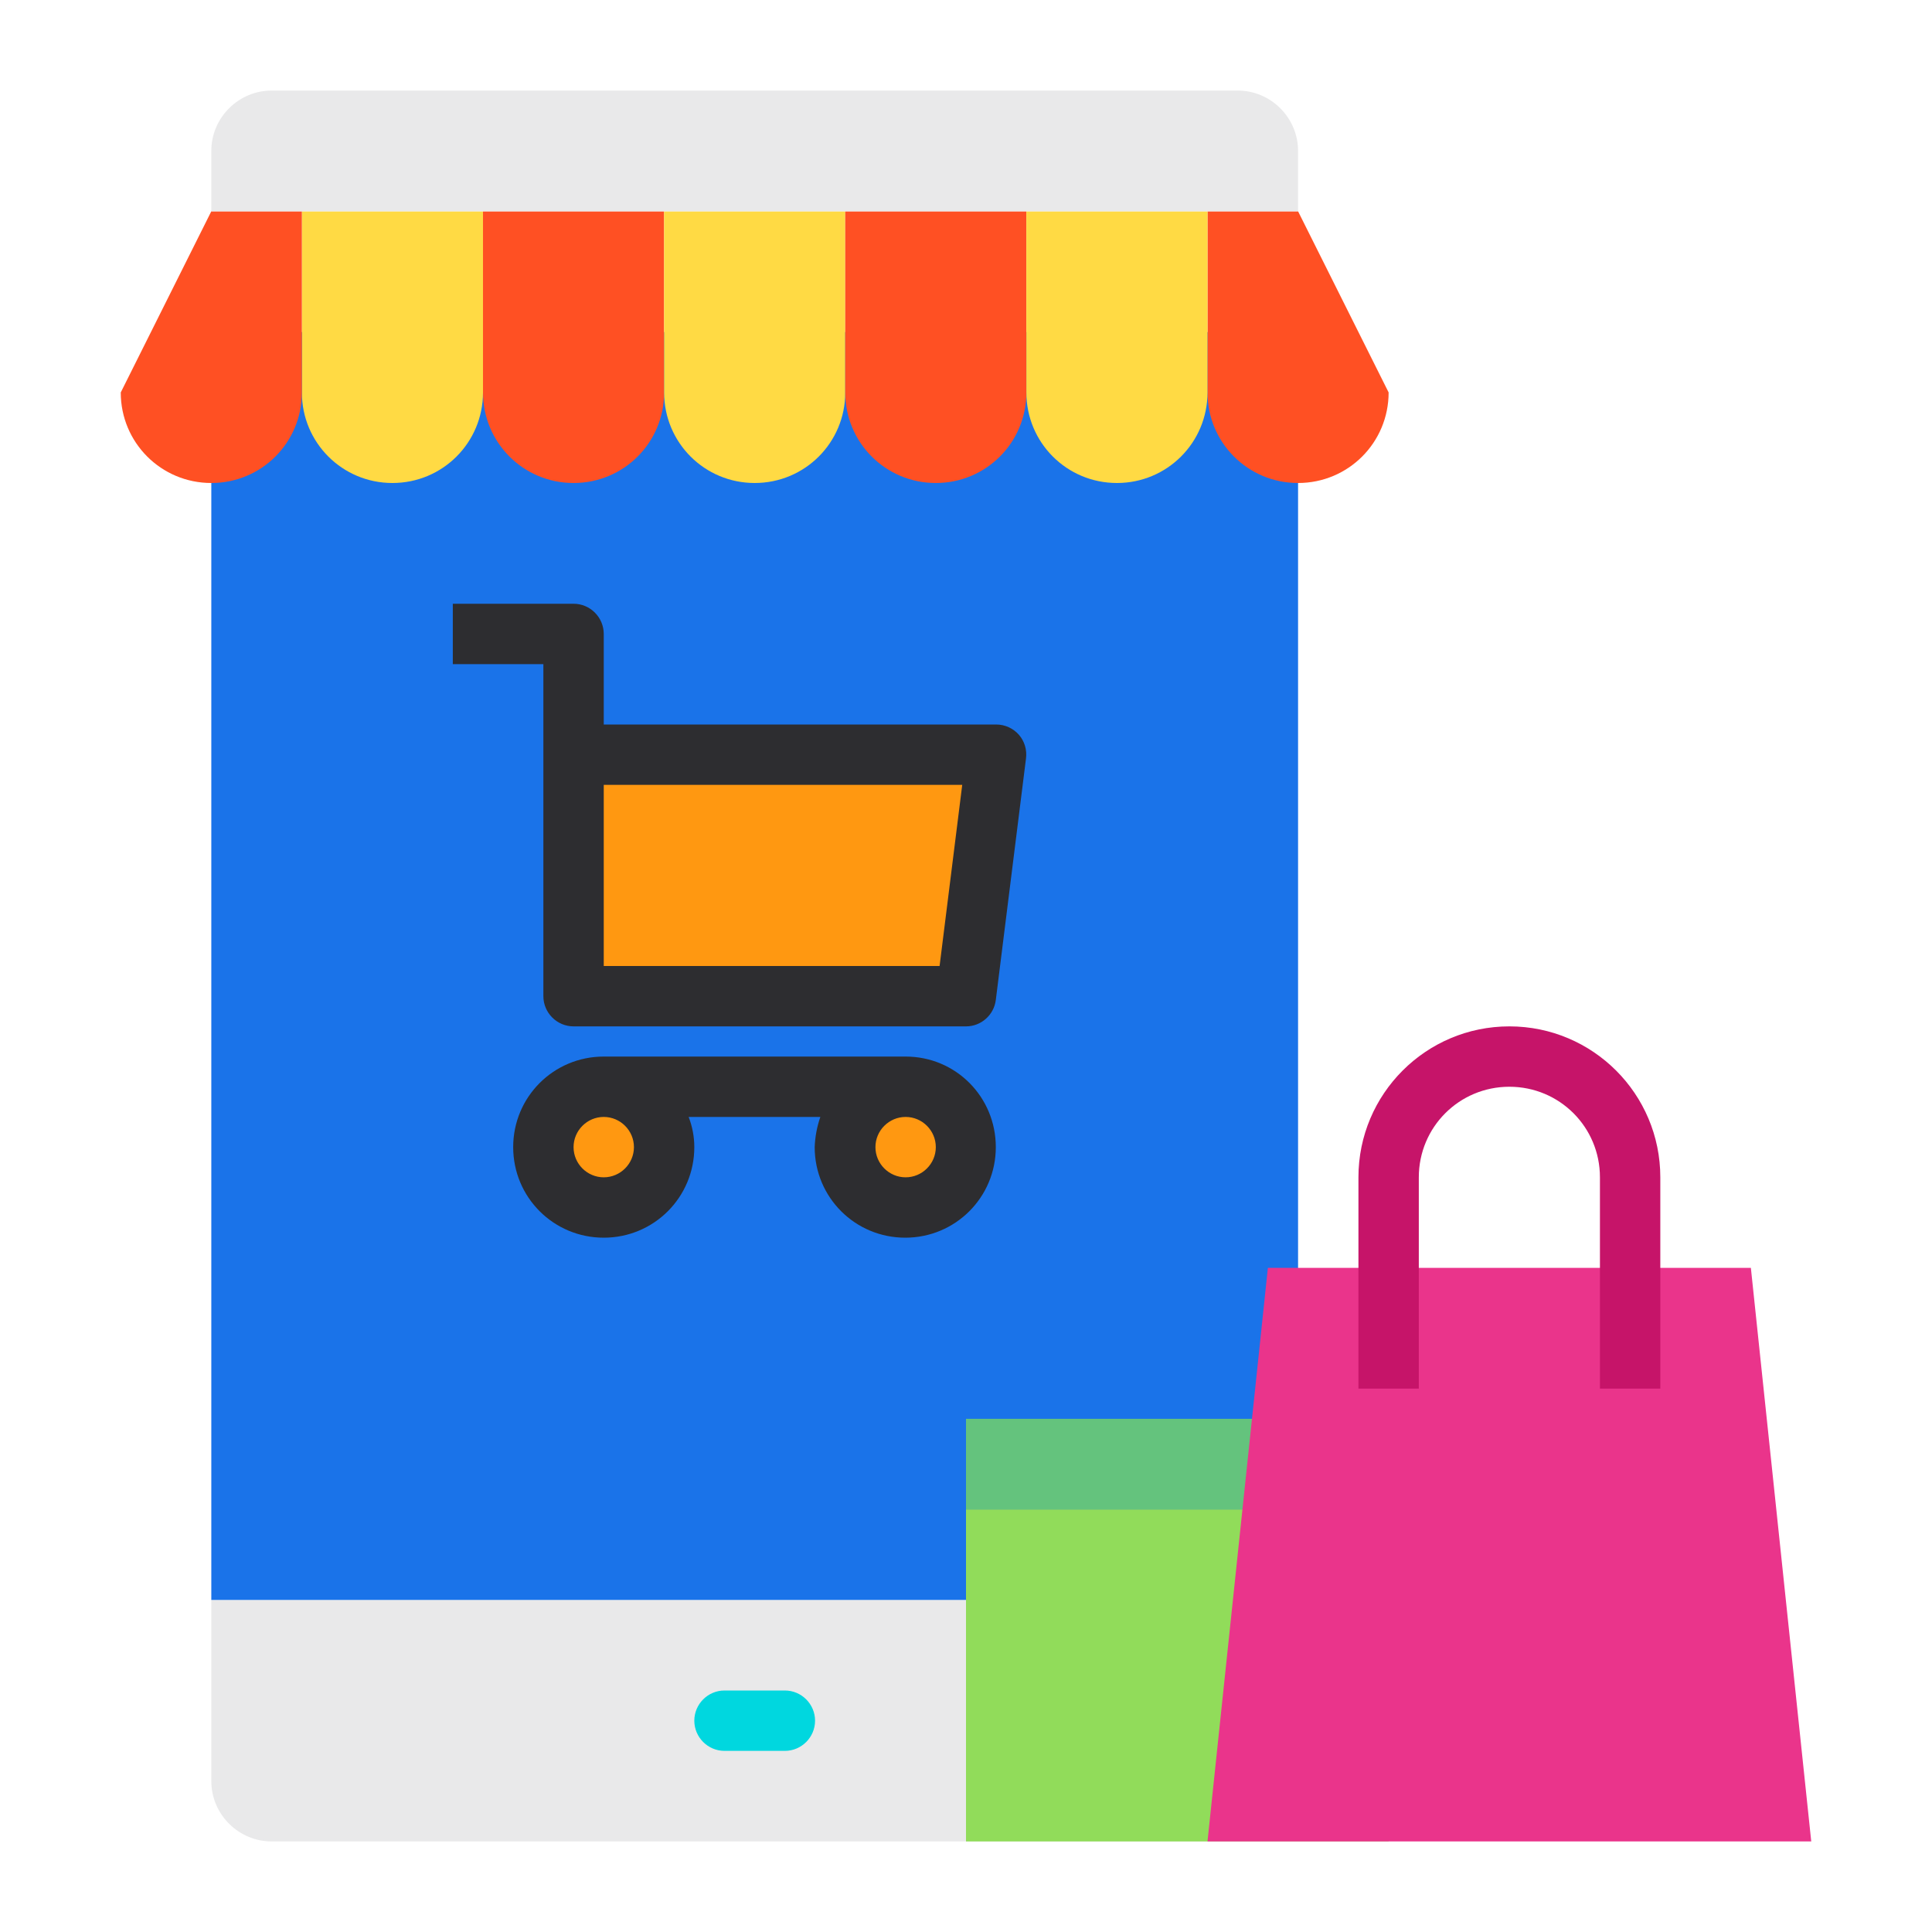 <?xml version="1.0" encoding="UTF-8"?> <!-- Generator: Adobe Illustrator 24.1.3, SVG Export Plug-In . SVG Version: 6.00 Build 0) --> <svg xmlns="http://www.w3.org/2000/svg" xmlns:xlink="http://www.w3.org/1999/xlink" version="1.1" id="Layer_1" x="0px" y="0px" viewBox="0 0 512 512" style="enable-background:new 0 0 512 512;" xml:space="preserve"> <style type="text/css"> .st0{fill:#E9E9EA;} .st1{fill:#1A73E9;} .st2{fill:#91DC5A;} .st3{fill:#64C37D;} .st4{fill:#EA348B;} .st5{fill:#FF9811;} .st6{fill:#FF5023;} .st7{fill:#FFDA44;} .st8{fill:#00D7DF;} .st9{fill:#2D2D30;} .st10{fill:#C61469;} </style> <g id="mobile-screen-shop-store-package"> <path class="st0" d="M56,424h288l0,0v48c0,8.8-7.2,16-16,16H72c-8.8,0-16-7.2-16-16V424L56,424z"></path> <path class="st1" d="M56,88h288v336H56V88z"></path> <path class="st2" d="M256,400h112v88H256V400z"></path> <path class="st3" d="M256,376h112v24H256V376z"></path> <path class="st4" d="M480,488H320l16-152h128L480,488z"></path> <g> <circle class="st5" cx="160" cy="304" r="16"></circle> <circle class="st5" cx="240" cy="304" r="16"></circle> <path class="st5" d="M264,200l-8,64H152v-63.4V200H264z"></path> </g> <path class="st6" d="M176,56v48c0,13.3-10.7,24-24,24s-24-10.7-24-24V56H176z"></path> <path class="st7" d="M128,56v48c0,13.3-10.7,24-24,24s-24-10.7-24-24V56H128z"></path> <path class="st7" d="M224,56v48c0,13.3-10.7,24-24,24s-24-10.7-24-24V56H224z"></path> <path class="st6" d="M80,56v48c0,13.3-10.7,24-24,24s-24-10.7-24-24l24-48H80z"></path> <path class="st6" d="M272,56v48c0,13.3-10.7,24-24,24c-13.3,0-24-10.7-24-24V56H272z"></path> <path class="st6" d="M344,128c-13.3,0-24-10.7-24-24V56h24l24,48C368,117.3,357.3,128,344,128z"></path> <path class="st7" d="M320,56v48c0,13.3-10.7,24-24,24s-24-10.7-24-24V56H320z"></path> <path class="st0" d="M344,40v16H56V40c0-8.8,7.2-16,16-16h256C336.8,24,344,31.2,344,40z"></path> <path class="st8" d="M192,448h16c4.4,0,8,3.6,8,8l0,0c0,4.4-3.6,8-8,8h-16c-4.4,0-8-3.6-8-8l0,0C184,451.6,187.6,448,192,448z"></path> <path class="st9" d="M240,280h-80c-13.3,0-24,10.7-24,24s10.7,24,24,24s24-10.7,24-24c0-2.7-0.5-5.4-1.5-8h34.9 c-0.9,2.6-1.4,5.3-1.5,8c0,13.3,10.7,24,24,24s24-10.7,24-24S253.3,280,240,280z M168,304c0,4.4-3.6,8-8,8s-8-3.6-8-8s3.6-8,8-8 S168,299.6,168,304z M240,312c-4.4,0-8-3.6-8-8s3.6-8,8-8s8,3.6,8,8S244.4,312,240,312z"></path> <path class="st9" d="M270,194.7c-1.5-1.7-3.7-2.7-6-2.7H160v-24c0-4.4-3.6-8-8-8h-32v16h24v88c0,4.4,3.6,8,8,8h104c4,0,7.4-3,7.9-7 l8-64C272.2,198.7,271.5,196.4,270,194.7L270,194.7z M249,256h-89v-48h95L249,256z"></path> <path class="st10" d="M440,368h-16v-56c0-13.3-10.7-24-24-24s-24,10.7-24,24v56h-16v-56c0-22.1,17.9-40,40-40s40,17.9,40,40V368z"></path> </g> </svg> 